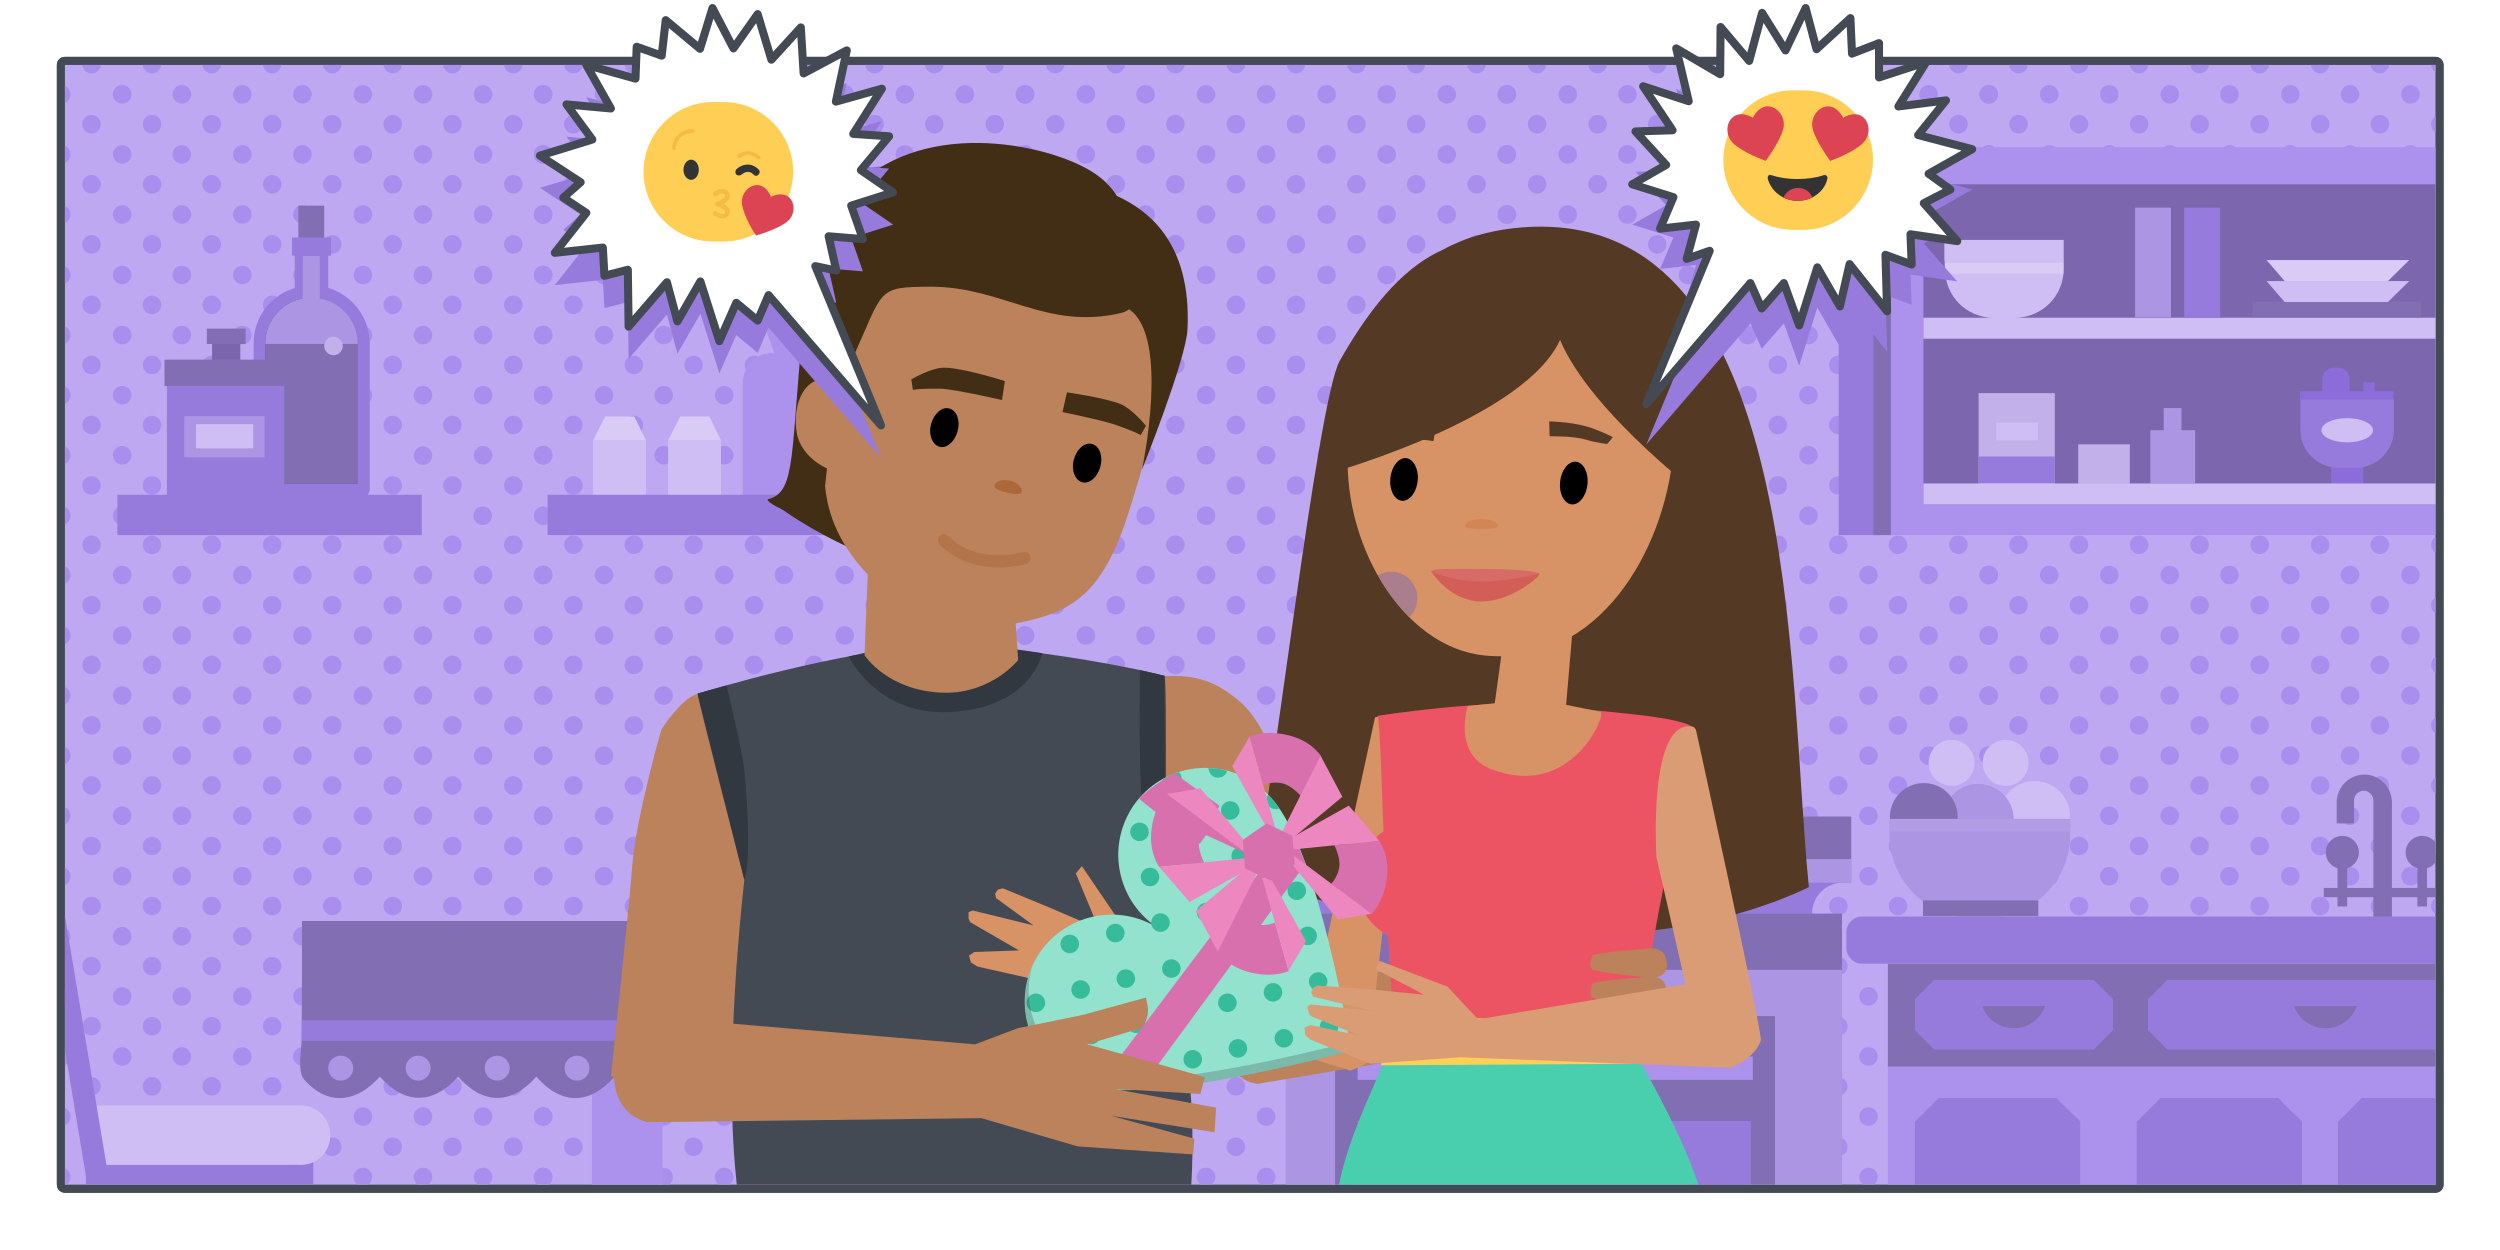 <svg version="1.1" id="Capa_1" xmlns="http://www.w3.org/2000/svg" xmlns:xlink="http://www.w3.org/1999/xlink" x="0px" y="0px" width="620px" height="310px" viewBox="0 0 620 310" xml:space="preserve"><style type="text/css">.st0{fill:#FFFFFF;} .st1{fill:#BDA8F1;} .st2{fill:#434A54;} .st3{clip-path:url(#SVGID_2_);} .st4{fill:#A98EED;} .st5{clip-path:url(#SVGID_4_);} .st6{fill:#CEBEF4;} .st7{fill:#D8CBF6;} .st8{fill:#AD92ED;} .st9{fill:#826EB2;} .st10{fill:#977BDC;} .st11{fill:#AC95E3;} .st12{fill:#666666;} .st13{fill:#007B75;} .st14{fill:#C1B0EA;} .st15{fill:#7B66AE;} .st16{fill:#B29DE5;} .st17{fill:#8F7F52;} .st18{fill:#7C67AE;} .st19{fill:#8B6CD8;} .st20{clip-path:url(#SVGID_6_);} .st21{fill:#422D15;} .st22{fill:#BB825C;} .st23{fill:#32383F;} .st24{fill:#AD683A;} .st25{fill:none;stroke:#B3744A;stroke-width:3;stroke-linecap:round;stroke-miterlimit:10;} .st26{fill:#543924;} .st27{fill:#D79266;} .st28{fill:#ED5463;} .st29{fill:#49CFAE;} .st30{fill:#FFCE54;} .st31{fill:#92E2CE;} .st32{fill:#36BB9B;} .st33{fill:#D870AD;} .st34{fill:#ED87C0;} .st35{opacity:0.2;fill:#1E1D1E;} .st36{fill:#DA9C74;} .st37{fill:#D76C66;} .st38{fill:#D38655;} .st39{fill:#D35E57;} .st40{opacity:0.5;fill:#7F6BB2;} .st41{fill:#FFFFFF;stroke:#434A54;stroke-width:2;stroke-linecap:round;stroke-linejoin:round;stroke-miterlimit:10;} .st42{fill:#DC4453;} .st43{fill:#333333;} .st44{fill:#F6BB43;}</style><path class="st0" d="M0 0h620v310H0z"/><path class="st1" d="M16.1 294.9c-.6 0-1-.4-1-1V16.1c0-.6.4-1 1-1H604c.6 0 1 .4 1 1v277.7c0 .6-.4 1-1 1H16.1z"/><path class="st2" d="M604 16.1v277.7H16.1V16.1H604m0-2H16.1c-1.1 0-2 .9-2 2v277.7c0 1.1.9 2 2 2H604c1.1 0 2-.9 2-2V16.1c0-1.1-.9-2-2-2z"/><path class="st1" d="M16.1 294.9c-.6 0-1-.4-1-1V16.1c0-.6.4-1 1-1H604c.6 0 1 .4 1 1v277.7c0 .6-.4 1-1 1H16.1z"/><path class="st2" d="M604 16.1v277.7H16.1V16.1H604m0-2H16.1c-1.1 0-2 .9-2 2v277.7c0 1.1.9 2 2 2H604c1.1 0 2-.9 2-2V16.1c0-1.1-.9-2-2-2z"/><defs><path id="SVGID_1_" d="M16.1 16.1H604v277.7H16.1z"/></defs><clipPath id="SVGID_2_"><use xlink:href="#SVGID_1_" overflow="visible"/></clipPath><g class="st3"><circle class="st4" cx="60.1" cy="142.6" r="2.3"/><circle class="st4" cx="60.1" cy="157.6" r="2.3"/><circle class="st4" cx="60.1" cy="172.5" r="2.3"/><circle class="st4" cx="60.1" cy="187.4" r="2.3"/><circle class="st4" cx="60.1" cy="83.1" r="2.3"/><circle class="st4" cx="60.1" cy="68.2" r="2.3"/><circle class="st4" cx="60.1" cy="53.2" r="2.3"/><circle class="st4" cx="60.1" cy="217.3" r="2.3"/><circle class="st4" cx="60.1" cy="202.3" r="2.3"/><circle class="st4" cx="52.5" cy="60.6" r="2.3"/><circle class="st4" cx="52.5" cy="75.6" r="2.3"/><circle class="st4" cx="52.5" cy="90.5" r="2.3"/><circle class="st4" cx="52.5" cy="45.7" r="2.3"/><circle class="st4" cx="60.1" cy="38.3" r="2.3"/><circle class="st4" cx="52.5" cy="15.9" r="2.3"/><circle class="st4" cx="52.5" cy="30.8" r="2.3"/><circle class="st4" cx="52.5" cy="194.8" r="2.3"/><circle class="st4" cx="52.5" cy="179.9" r="2.3"/><circle class="st4" cx="52.5" cy="209.8" r="2.3"/><circle class="st4" cx="60.1" cy="23.4" r="2.3"/><circle class="st4" cx="52.5" cy="164.9" r="2.3"/><circle class="st4" cx="52.5" cy="135.1" r="2.3"/><circle class="st4" cx="52.5" cy="150.1" r="2.3"/><circle class="st4" cx="22.7" cy="105.4" r="2.3"/><circle class="st4" cx="22.7" cy="135.1" r="2.3"/><circle class="st4" cx="22.7" cy="120.4" r="2.3"/><circle class="st4" cx="22.7" cy="75.6" r="2.3"/><circle class="st4" cx="22.7" cy="90.5" r="2.3"/><circle class="st4" cx="22.7" cy="15.9" r="2.3"/><circle class="st4" cx="22.7" cy="30.8" r="2.3"/><circle class="st4" cx="22.7" cy="60.6" r="2.3"/><circle class="st4" cx="22.7" cy="45.7" r="2.3"/><circle class="st4" cx="22.7" cy="209.8" r="2.3"/><circle class="st4" cx="30.3" cy="38.3" r="2.3"/><circle class="st4" cx="30.3" cy="23.4" r="2.3"/><circle class="st4" cx="22.7" cy="194.8" r="2.3"/><circle class="st4" cx="30.3" cy="53.2" r="2.3"/><circle class="st4" cx="22.7" cy="164.9" r="2.3"/><circle class="st4" cx="22.7" cy="150.1" r="2.3"/><circle class="st4" cx="22.7" cy="179.9" r="2.3"/><circle class="st4" cx="30.3" cy="68.2" r="2.3"/><circle class="st4" cx="30.3" cy="142.6" r="2.3"/><circle class="st4" cx="30.3" cy="172.5" r="2.3"/><circle class="st4" cx="30.3" cy="217.3" r="2.3"/><circle class="st4" cx="30.3" cy="83.1" r="2.3"/><circle class="st4" cx="30.3" cy="187.4" r="2.3"/><circle class="st4" cx="30.3" cy="157.6" r="2.3"/><circle class="st4" cx="30.3" cy="98" r="2.3"/><circle class="st4" cx="30.3" cy="112.9" r="2.3"/><circle class="st4" cx="30.3" cy="127.9" r="2.3"/><circle class="st4" cx="30.3" cy="202.3" r="2.3"/><circle class="st4" cx="67.5" cy="45.7" r="2.3"/><circle class="st4" cx="67.5" cy="75.6" r="2.3"/><circle class="st4" cx="67.5" cy="60.6" r="2.3"/><circle class="st4" cx="67.5" cy="30.8" r="2.3"/><circle class="st4" cx="67.5" cy="15.9" r="2.3"/><circle class="st4" cx="45.1" cy="202.3" r="2.3"/><circle class="st4" cx="45.1" cy="217.3" r="2.3"/><circle class="st4" cx="75" cy="187.4" r="2.3"/><circle class="st4" cx="75" cy="217.3" r="2.3"/><circle class="st4" cx="75" cy="202.3" r="2.3"/><circle class="st4" cx="75" cy="38.3" r="2.3"/><circle class="st4" cx="67.5" cy="209.8" r="2.3"/><circle class="st4" cx="67.5" cy="179.9" r="2.3"/><circle class="st4" cx="75" cy="23.4" r="2.3"/><circle class="st4" cx="67.5" cy="194.8" r="2.3"/><circle class="st4" cx="67.5" cy="135.1" r="2.3"/><circle class="st4" cx="67.5" cy="164.9" r="2.3"/><circle class="st4" cx="67.5" cy="150.1" r="2.3"/><circle class="st4" cx="75" cy="53.2" r="2.3"/><circle class="st4" cx="75" cy="142.6" r="2.3"/><circle class="st4" cx="75" cy="172.5" r="2.3"/><circle class="st4" cx="75" cy="157.6" r="2.3"/><circle class="st4" cx="75" cy="68.2" r="2.3"/><circle class="st4" cx="15.2" cy="38.3" r="2.3"/><circle class="st4" cx="15.2" cy="187.4" r="2.3"/><circle class="st4" cx="15.2" cy="217.3" r="2.3"/><circle class="st4" cx="15.2" cy="202.3" r="2.3"/><circle class="st4" cx="45.1" cy="187.4" r="2.3"/><circle class="st4" cx="15.2" cy="53.2" r="2.3"/><circle class="st4" cx="15.2" cy="142.6" r="2.3"/><circle class="st4" cx="15.2" cy="157.6" r="2.3"/><circle class="st4" cx="15.2" cy="68.2" r="2.3"/><circle class="st4" cx="15.2" cy="172.5" r="2.3"/><circle class="st4" cx="15.2" cy="127.9" r="2.3"/><circle class="st4" cx="15.2" cy="83.1" r="2.3"/><circle class="st4" cx="15.2" cy="98" r="2.3"/><circle class="st4" cx="15.2" cy="112.9" r="2.3"/><circle class="st4" cx="15.2" cy="23.4" r="2.3"/><circle class="st4" cx="45.1" cy="23.4" r="2.3"/><circle class="st4" cx="37.7" cy="194.8" r="2.3"/><circle class="st4" cx="45.1" cy="38.3" r="2.3"/><circle class="st4" cx="37.7" cy="135.1" r="2.3"/><circle class="st4" cx="37.7" cy="179.9" r="2.3"/><circle class="st4" cx="45.1" cy="53.2" r="2.3"/><circle class="st4" cx="37.7" cy="150.1" r="2.3"/><circle class="st4" cx="37.7" cy="164.9" r="2.3"/><circle class="st4" cx="37.7" cy="209.8" r="2.3"/><circle class="st4" cx="45.1" cy="68.2" r="2.3"/><circle class="st4" cx="45.1" cy="142.6" r="2.3"/><circle class="st4" cx="45.1" cy="157.6" r="2.3"/><circle class="st4" cx="45.1" cy="172.5" r="2.3"/><circle class="st4" cx="45.1" cy="83.1" r="2.3"/><circle class="st4" cx="37.7" cy="60.6" r="2.3"/><circle class="st4" cx="37.7" cy="75.6" r="2.3"/><circle class="st4" cx="37.7" cy="120.4" r="2.3"/><circle class="st4" cx="37.7" cy="105.4" r="2.3"/><circle class="st4" cx="37.7" cy="90.5" r="2.3"/><circle class="st4" cx="37.7" cy="15.9" r="2.3"/><circle class="st4" cx="37.7" cy="30.8" r="2.3"/><circle class="st4" cx="37.7" cy="45.7" r="2.3"/><g><circle class="st4" cx="60.1" cy="262" r="2.3"/><circle class="st4" cx="52.5" cy="269.4" r="2.3"/><circle class="st4" cx="52.5" cy="254.5" r="2.3"/><circle class="st4" cx="60.1" cy="247.1" r="2.3"/><circle class="st4" cx="52.5" cy="224.7" r="2.3"/><circle class="st4" cx="52.5" cy="239.6" r="2.3"/><circle class="st4" cx="60.1" cy="232.2" r="2.3"/><circle class="st4" cx="22.7" cy="224.7" r="2.3"/><circle class="st4" cx="22.7" cy="239.6" r="2.3"/><circle class="st4" cx="22.7" cy="269.4" r="2.3"/><circle class="st4" cx="22.7" cy="254.5" r="2.3"/><circle class="st4" cx="30.3" cy="247.1" r="2.3"/><circle class="st4" cx="30.3" cy="232.2" r="2.3"/><circle class="st4" cx="30.3" cy="262" r="2.3"/><circle class="st4" cx="67.5" cy="254.5" r="2.3"/><circle class="st4" cx="67.5" cy="269.4" r="2.3"/><circle class="st4" cx="67.5" cy="239.6" r="2.3"/><circle class="st4" cx="67.5" cy="224.7" r="2.3"/><circle class="st4" cx="75" cy="247.1" r="2.3"/><circle class="st4" cx="75" cy="232.2" r="2.3"/><circle class="st4" cx="75" cy="262" r="2.3"/><circle class="st4" cx="15.2" cy="247.1" r="2.3"/><circle class="st4" cx="15.2" cy="262" r="2.3"/><circle class="st4" cx="15.2" cy="276.9" r="2.3"/><circle class="st4" cx="15.2" cy="291.9" r="2.3"/><circle class="st4" cx="15.2" cy="232.2" r="2.3"/><circle class="st4" cx="45.1" cy="232.2" r="2.3"/><circle class="st4" cx="45.1" cy="247.1" r="2.3"/><circle class="st4" cx="45.1" cy="262" r="2.3"/><circle class="st4" cx="37.7" cy="269.4" r="2.3"/><circle class="st4" cx="37.7" cy="224.7" r="2.3"/><circle class="st4" cx="37.7" cy="239.6" r="2.3"/><circle class="st4" cx="37.7" cy="254.5" r="2.3"/></g><g><circle class="st4" cx="119.8" cy="142.6" r="2.3"/><circle class="st4" cx="119.8" cy="157.6" r="2.3"/><circle class="st4" cx="119.8" cy="172.5" r="2.3"/><circle class="st4" cx="119.8" cy="187.4" r="2.3"/><circle class="st4" cx="119.8" cy="83.1" r="2.3"/><circle class="st4" cx="119.8" cy="112.9" r="2.3"/><circle class="st4" cx="119.8" cy="68.2" r="2.3"/><circle class="st4" cx="119.8" cy="98" r="2.3"/><circle class="st4" cx="119.8" cy="53.2" r="2.3"/><circle class="st4" cx="119.8" cy="217.3" r="2.3"/><circle class="st4" cx="119.8" cy="202.3" r="2.3"/><circle class="st4" cx="112.2" cy="105.4" r="2.3"/><circle class="st4" cx="112.2" cy="60.6" r="2.3"/><circle class="st4" cx="112.2" cy="75.6" r="2.3"/><circle class="st4" cx="112.2" cy="90.5" r="2.3"/><circle class="st4" cx="112.2" cy="45.7" r="2.3"/><circle class="st4" cx="119.8" cy="38.3" r="2.3"/><circle class="st4" cx="112.2" cy="15.9" r="2.3"/><circle class="st4" cx="112.2" cy="30.8" r="2.3"/><circle class="st4" cx="112.2" cy="194.8" r="2.3"/><circle class="st4" cx="112.2" cy="179.9" r="2.3"/><circle class="st4" cx="112.2" cy="209.8" r="2.3"/><circle class="st4" cx="119.8" cy="23.4" r="2.3"/><circle class="st4" cx="112.2" cy="164.9" r="2.3"/><circle class="st4" cx="112.2" cy="135.1" r="2.3"/><circle class="st4" cx="112.2" cy="120.4" r="2.3"/><circle class="st4" cx="112.2" cy="150.1" r="2.3"/><circle class="st4" cx="82.4" cy="135.1" r="2.3"/><circle class="st4" cx="82.4" cy="15.9" r="2.3"/><circle class="st4" cx="82.4" cy="30.8" r="2.3"/><circle class="st4" cx="82.4" cy="60.6" r="2.3"/><circle class="st4" cx="82.4" cy="45.7" r="2.3"/><circle class="st4" cx="82.4" cy="209.8" r="2.3"/><circle class="st4" cx="90" cy="38.3" r="2.3"/><circle class="st4" cx="90" cy="23.4" r="2.3"/><circle class="st4" cx="82.4" cy="194.8" r="2.3"/><circle class="st4" cx="90" cy="53.2" r="2.3"/><circle class="st4" cx="82.4" cy="164.9" r="2.3"/><circle class="st4" cx="82.4" cy="150.1" r="2.3"/><circle class="st4" cx="82.4" cy="179.9" r="2.3"/><circle class="st4" cx="90" cy="68.2" r="2.3"/><circle class="st4" cx="90" cy="142.6" r="2.3"/><circle class="st4" cx="90" cy="172.5" r="2.3"/><circle class="st4" cx="90" cy="217.3" r="2.3"/><circle class="st4" cx="90" cy="83.1" r="2.3"/><circle class="st4" cx="90" cy="187.4" r="2.3"/><circle class="st4" cx="90" cy="157.6" r="2.3"/><circle class="st4" cx="90" cy="98" r="2.3"/><circle class="st4" cx="90" cy="202.3" r="2.3"/><circle class="st4" cx="127.3" cy="45.7" r="2.3"/><circle class="st4" cx="127.3" cy="75.6" r="2.3"/><circle class="st4" cx="127.3" cy="60.6" r="2.3"/><circle class="st4" cx="127.3" cy="90.5" r="2.3"/><circle class="st4" cx="127.3" cy="30.8" r="2.3"/><circle class="st4" cx="127.3" cy="15.9" r="2.3"/><circle class="st4" cx="104.9" cy="202.3" r="2.3"/><circle class="st4" cx="127.3" cy="105.4" r="2.3"/><circle class="st4" cx="104.9" cy="217.3" r="2.3"/><circle class="st4" cx="134.7" cy="187.4" r="2.3"/><circle class="st4" cx="134.7" cy="217.3" r="2.3"/><circle class="st4" cx="134.7" cy="202.3" r="2.3"/><circle class="st4" cx="127.3" cy="120.4" r="2.3"/><circle class="st4" cx="134.7" cy="38.3" r="2.3"/><circle class="st4" cx="127.3" cy="209.8" r="2.3"/><circle class="st4" cx="127.3" cy="179.9" r="2.3"/><circle class="st4" cx="134.7" cy="23.4" r="2.3"/><circle class="st4" cx="127.3" cy="194.8" r="2.3"/><circle class="st4" cx="127.3" cy="135.1" r="2.3"/><circle class="st4" cx="127.3" cy="164.9" r="2.3"/><circle class="st4" cx="127.3" cy="150.1" r="2.3"/><circle class="st4" cx="134.7" cy="53.2" r="2.3"/><circle class="st4" cx="134.7" cy="112.9" r="2.3"/><circle class="st4" cx="134.7" cy="142.6" r="2.3"/><circle class="st4" cx="134.7" cy="172.5" r="2.3"/><circle class="st4" cx="134.7" cy="157.6" r="2.3"/><circle class="st4" cx="134.7" cy="98" r="2.3"/><circle class="st4" cx="134.7" cy="68.2" r="2.3"/><circle class="st4" cx="134.7" cy="83.1" r="2.3"/><circle class="st4" cx="104.9" cy="187.4" r="2.3"/><circle class="st4" cx="104.9" cy="23.4" r="2.3"/><circle class="st4" cx="97.4" cy="194.8" r="2.3"/><circle class="st4" cx="104.9" cy="38.3" r="2.3"/><circle class="st4" cx="97.4" cy="135.1" r="2.3"/><circle class="st4" cx="97.4" cy="179.9" r="2.3"/><circle class="st4" cx="104.9" cy="53.2" r="2.3"/><circle class="st4" cx="97.4" cy="150.1" r="2.3"/><circle class="st4" cx="97.4" cy="164.9" r="2.3"/><circle class="st4" cx="97.4" cy="209.8" r="2.3"/><circle class="st4" cx="104.9" cy="68.2" r="2.3"/><circle class="st4" cx="104.9" cy="142.6" r="2.3"/><circle class="st4" cx="104.9" cy="157.6" r="2.3"/><circle class="st4" cx="104.9" cy="172.5" r="2.3"/><circle class="st4" cx="104.9" cy="83.1" r="2.3"/><circle class="st4" cx="104.9" cy="98" r="2.3"/><circle class="st4" cx="97.4" cy="60.6" r="2.3"/><circle class="st4" cx="97.4" cy="75.6" r="2.3"/><circle class="st4" cx="97.4" cy="120.4" r="2.3"/><circle class="st4" cx="97.4" cy="105.4" r="2.3"/><circle class="st4" cx="104.9" cy="113" r="2.3"/><circle class="st4" cx="97.4" cy="90.5" r="2.3"/><circle class="st4" cx="97.4" cy="15.9" r="2.3"/><circle class="st4" cx="97.4" cy="30.8" r="2.3"/><circle class="st4" cx="97.4" cy="45.7" r="2.3"/></g><g><circle class="st4" cx="119.8" cy="291.9" r="2.3"/><circle class="st4" cx="119.8" cy="276.9" r="2.3"/><circle class="st4" cx="112.2" cy="269.4" r="2.3"/><circle class="st4" cx="112.2" cy="284.4" r="2.3"/><circle class="st4" cx="112.2" cy="224.7" r="2.3"/><circle class="st4" cx="82.4" cy="284.4" r="2.3"/><circle class="st4" cx="82.4" cy="224.7" r="2.3"/><circle class="st4" cx="82.4" cy="269.4" r="2.3"/><circle class="st4" cx="90" cy="276.9" r="2.3"/><circle class="st4" cx="90" cy="291.9" r="2.3"/><circle class="st4" cx="127.3" cy="284.4" r="2.3"/><circle class="st4" cx="127.3" cy="269.4" r="2.3"/><circle class="st4" cx="127.3" cy="224.7" r="2.3"/><circle class="st4" cx="134.7" cy="276.9" r="2.3"/><circle class="st4" cx="134.7" cy="291.9" r="2.3"/><circle class="st4" cx="104.9" cy="276.9" r="2.3"/><circle class="st4" cx="104.9" cy="291.9" r="2.3"/><circle class="st4" cx="97.4" cy="269.4" r="2.3"/><circle class="st4" cx="97.4" cy="284.4" r="2.3"/><circle class="st4" cx="97.4" cy="224.7" r="2.3"/></g><g><circle class="st4" cx="179.6" cy="142.6" r="2.3"/><circle class="st4" cx="179.6" cy="157.6" r="2.3"/><circle class="st4" cx="179.6" cy="172.5" r="2.3"/><circle class="st4" cx="179.6" cy="83.1" r="2.3"/><circle class="st4" cx="179.6" cy="112.9" r="2.3"/><circle class="st4" cx="179.6" cy="98" r="2.3"/><circle class="st4" cx="172" cy="90.5" r="2.3"/><circle class="st4" cx="172" cy="164.9" r="2.3"/><circle class="st4" cx="172" cy="135.1" r="2.3"/><circle class="st4" cx="172" cy="150.1" r="2.3"/><circle class="st4" cx="142.2" cy="105.4" r="2.3"/><circle class="st4" cx="142.2" cy="135.1" r="2.3"/><circle class="st4" cx="142.2" cy="120.4" r="2.3"/><circle class="st4" cx="142.2" cy="75.6" r="2.3"/><circle class="st4" cx="142.2" cy="90.5" r="2.3"/><circle class="st4" cx="142.2" cy="15.9" r="2.3"/><circle class="st4" cx="142.2" cy="30.8" r="2.3"/><circle class="st4" cx="142.2" cy="45.7" r="2.3"/><circle class="st4" cx="142.2" cy="209.8" r="2.3"/><circle class="st4" cx="149.8" cy="23.4" r="2.3"/><circle class="st4" cx="142.2" cy="194.8" r="2.3"/><circle class="st4" cx="142.2" cy="164.9" r="2.3"/><circle class="st4" cx="142.2" cy="150.1" r="2.3"/><circle class="st4" cx="142.2" cy="179.9" r="2.3"/><circle class="st4" cx="149.8" cy="68.2" r="2.3"/><circle class="st4" cx="149.8" cy="142.6" r="2.3"/><circle class="st4" cx="149.8" cy="172.5" r="2.3"/><circle class="st4" cx="149.8" cy="217.3" r="2.3"/><circle class="st4" cx="149.8" cy="83.1" r="2.3"/><circle class="st4" cx="149.8" cy="187.4" r="2.3"/><circle class="st4" cx="149.8" cy="157.6" r="2.3"/><circle class="st4" cx="149.8" cy="98" r="2.3"/><circle class="st4" cx="149.8" cy="202.3" r="2.3"/><circle class="st4" cx="187" cy="90.5" r="2.3"/><circle class="st4" cx="187" cy="135.1" r="2.3"/><circle class="st4" cx="187" cy="164.9" r="2.3"/><circle class="st4" cx="187" cy="150.1" r="2.3"/><circle class="st4" cx="194.4" cy="142.6" r="2.3"/><circle class="st4" cx="194.4" cy="157.6" r="2.3"/><circle class="st4" cx="134.7" cy="38.3" r="2.3"/><circle class="st4" cx="134.7" cy="187.4" r="2.3"/><circle class="st4" cx="134.7" cy="217.3" r="2.3"/><circle class="st4" cx="134.7" cy="202.3" r="2.3"/><circle class="st4" cx="164.6" cy="187.4" r="2.3"/><circle class="st4" cx="134.7" cy="53.2" r="2.3"/><circle class="st4" cx="134.7" cy="142.6" r="2.3"/><circle class="st4" cx="134.7" cy="157.6" r="2.3"/><circle class="st4" cx="134.7" cy="68.2" r="2.3"/><circle class="st4" cx="134.7" cy="172.5" r="2.3"/><circle class="st4" cx="134.7" cy="83.1" r="2.3"/><circle class="st4" cx="134.7" cy="98" r="2.3"/><circle class="st4" cx="134.7" cy="112.9" r="2.3"/><circle class="st4" cx="134.7" cy="127.9" r="2.3"/><circle class="st4" cx="119.7" cy="127.9" r="2.3"/><circle class="st4" cx="134.7" cy="23.4" r="2.3"/><circle class="st4" cx="157.2" cy="194.8" r="2.3"/><circle class="st4" cx="157.2" cy="135.1" r="2.3"/><circle class="st4" cx="157.2" cy="179.9" r="2.3"/><circle class="st4" cx="157.2" cy="150.1" r="2.3"/><circle class="st4" cx="157.2" cy="164.9" r="2.3"/><circle class="st4" cx="157.2" cy="209.8" r="2.3"/><circle class="st4" cx="164.6" cy="142.6" r="2.3"/><circle class="st4" cx="164.6" cy="157.6" r="2.3"/><circle class="st4" cx="164.6" cy="172.5" r="2.3"/><circle class="st4" cx="164.6" cy="83.1" r="2.3"/><circle class="st4" cx="164.6" cy="98" r="2.3"/><circle class="st4" cx="164.6" cy="112.9" r="2.3"/><circle class="st4" cx="157.2" cy="120.4" r="2.3"/><circle class="st4" cx="157.2" cy="105.4" r="2.3"/><circle class="st4" cx="157.2" cy="90.5" r="2.3"/><circle class="st4" cx="157.2" cy="15.9" r="2.3"/><g><circle class="st4" cx="179.6" cy="291.9" r="2.3"/><circle class="st4" cx="179.6" cy="276.9" r="2.3"/><circle class="st4" cx="172" cy="284.4" r="2.3"/><circle class="st4" cx="142.2" cy="284.4" r="2.3"/><circle class="st4" cx="142.2" cy="224.7" r="2.3"/><circle class="st4" cx="142.2" cy="269.4" r="2.3"/><circle class="st4" cx="134.7" cy="276.9" r="2.3"/><circle class="st4" cx="134.7" cy="291.9" r="2.3"/><circle class="st4" cx="164.6" cy="276.9" r="2.3"/><circle class="st4" cx="164.6" cy="291.9" r="2.3"/><circle class="st4" cx="157.2" cy="224.7" r="2.3"/></g></g><g><circle class="st4" cx="231.7" cy="15.9" r="2.3"/><circle class="st4" cx="231.7" cy="30.8" r="2.3"/><circle class="st4" cx="239.3" cy="23.4" r="2.3"/><circle class="st4" cx="201.9" cy="135.1" r="2.3"/><circle class="st4" cx="201.9" cy="15.9" r="2.3"/><circle class="st4" cx="209.5" cy="23.4" r="2.3"/><circle class="st4" cx="201.9" cy="164.9" r="2.3"/><circle class="st4" cx="201.9" cy="150.1" r="2.3"/><circle class="st4" cx="209.5" cy="142.6" r="2.3"/><circle class="st4" cx="209.5" cy="157.6" r="2.3"/><circle class="st4" cx="246.7" cy="30.8" r="2.3"/><circle class="st4" cx="246.7" cy="15.9" r="2.3"/><circle class="st4" cx="254.2" cy="38.3" r="2.3"/><circle class="st4" cx="254.2" cy="23.4" r="2.3"/><circle class="st4" cx="254.2" cy="157.6" r="2.3"/><circle class="st4" cx="224.4" cy="23.4" r="2.3"/><circle class="st4" cx="224.4" cy="38.3" r="2.3"/><circle class="st4" cx="216.9" cy="150.1" r="2.3"/><circle class="st4" cx="216.9" cy="15.9" r="2.3"/><circle class="st4" cx="216.9" cy="30.8" r="2.3"/></g><g><circle class="st4" cx="299.1" cy="142.6" r="2.3"/><circle class="st4" cx="299.1" cy="157.6" r="2.3"/><circle class="st4" cx="299.1" cy="127.9" r="2.3"/><circle class="st4" cx="299.1" cy="83.1" r="2.3"/><circle class="st4" cx="299.1" cy="112.9" r="2.3"/><circle class="st4" cx="299.1" cy="68.2" r="2.3"/><circle class="st4" cx="299.1" cy="98" r="2.3"/><circle class="st4" cx="299.1" cy="53.2" r="2.3"/><circle class="st4" cx="291.5" cy="105.4" r="2.3"/><circle class="st4" cx="291.5" cy="60.6" r="2.3"/><circle class="st4" cx="291.5" cy="90.5" r="2.3"/><circle class="st4" cx="291.5" cy="45.7" r="2.3"/><circle class="st4" cx="299.1" cy="38.3" r="2.3"/><circle class="st4" cx="291.5" cy="15.9" r="2.3"/><circle class="st4" cx="291.5" cy="30.8" r="2.3"/><circle class="st4" cx="299.1" cy="23.4" r="2.3"/><circle class="st4" cx="291.5" cy="164.9" r="2.3"/><circle class="st4" cx="291.5" cy="135.1" r="2.3"/><circle class="st4" cx="291.5" cy="120.4" r="2.3"/><circle class="st4" cx="291.5" cy="150.1" r="2.3"/><circle class="st4" cx="261.7" cy="15.9" r="2.3"/><circle class="st4" cx="261.7" cy="30.8" r="2.3"/><circle class="st4" cx="269.3" cy="38.3" r="2.3"/><circle class="st4" cx="269.3" cy="23.4" r="2.3"/><circle class="st4" cx="261.7" cy="150.1" r="2.3"/><circle class="st4" cx="269.3" cy="157.6" r="2.3"/><circle class="st4" cx="306.5" cy="45.7" r="2.3"/><circle class="st4" cx="306.5" cy="75.6" r="2.3"/><circle class="st4" cx="306.5" cy="60.6" r="2.3"/><circle class="st4" cx="306.5" cy="90.5" r="2.3"/><circle class="st4" cx="306.5" cy="30.8" r="2.3"/><circle class="st4" cx="306.5" cy="15.9" r="2.3"/><circle class="st4" cx="306.5" cy="105.4" r="2.3"/><circle class="st4" cx="306.5" cy="120.4" r="2.3"/><circle class="st4" cx="314" cy="38.3" r="2.3"/><circle class="st4" cx="314" cy="23.4" r="2.3"/><circle class="st4" cx="306.5" cy="135.1" r="2.3"/><circle class="st4" cx="306.5" cy="164.9" r="2.3"/><circle class="st4" cx="306.5" cy="150.1" r="2.3"/><circle class="st4" cx="314" cy="53.2" r="2.3"/><circle class="st4" cx="314" cy="127.9" r="2.3"/><circle class="st4" cx="314" cy="112.9" r="2.3"/><circle class="st4" cx="314" cy="142.6" r="2.3"/><circle class="st4" cx="314" cy="172.5" r="2.3"/><circle class="st4" cx="314" cy="157.6" r="2.3"/><circle class="st4" cx="314" cy="98" r="2.3"/><circle class="st4" cx="314" cy="68.2" r="2.3"/><circle class="st4" cx="314" cy="83.1" r="2.3"/><circle class="st4" cx="254.2" cy="38.3" r="2.3"/><circle class="st4" cx="254.2" cy="157.6" r="2.3"/><circle class="st4" cx="254.2" cy="23.4" r="2.3"/><circle class="st4" cx="284.1" cy="23.4" r="2.3"/><circle class="st4" cx="284.1" cy="38.3" r="2.3"/><circle class="st4" cx="276.7" cy="135.1" r="2.3"/><circle class="st4" cx="284.1" cy="53.2" r="2.3"/><circle class="st4" cx="276.7" cy="150.1" r="2.3"/><circle class="st4" cx="276.7" cy="164.9" r="2.3"/><circle class="st4" cx="284.1" cy="142.6" r="2.3"/><circle class="st4" cx="284.1" cy="157.6" r="2.3"/><circle class="st4" cx="284.1" cy="127.9" r="2.3"/><circle class="st4" cx="284.1" cy="112.9" r="2.3"/><circle class="st4" cx="276.7" cy="15.9" r="2.3"/><circle class="st4" cx="276.7" cy="30.8" r="2.3"/><circle class="st4" cx="276.7" cy="45.7" r="2.3"/><g><circle class="st4" cx="299.1" cy="291.9" r="2.3"/><circle class="st4" cx="306.5" cy="284.4" r="2.3"/><circle class="st4" cx="306.5" cy="269.4" r="2.3"/><circle class="st4" cx="314" cy="276.9" r="2.3"/><circle class="st4" cx="314" cy="291.9" r="2.3"/></g></g><g><circle class="st4" cx="358.8" cy="53.2" r="2.3"/><circle class="st4" cx="351.2" cy="60.6" r="2.3"/><circle class="st4" cx="351.2" cy="45.7" r="2.3"/><circle class="st4" cx="358.8" cy="38.3" r="2.3"/><circle class="st4" cx="351.2" cy="15.9" r="2.3"/><circle class="st4" cx="351.2" cy="30.8" r="2.3"/><circle class="st4" cx="358.8" cy="23.4" r="2.3"/><circle class="st4" cx="321.4" cy="105.4" r="2.3"/><circle class="st4" cx="321.4" cy="135.1" r="2.3"/><circle class="st4" cx="321.4" cy="120.4" r="2.3"/><circle class="st4" cx="321.4" cy="75.6" r="2.3"/><circle class="st4" cx="321.4" cy="90.5" r="2.3"/><circle class="st4" cx="321.4" cy="15.9" r="2.3"/><circle class="st4" cx="321.4" cy="30.8" r="2.3"/><circle class="st4" cx="321.4" cy="60.6" r="2.3"/><circle class="st4" cx="321.4" cy="45.7" r="2.3"/><circle class="st4" cx="329" cy="38.3" r="2.3"/><circle class="st4" cx="329" cy="23.4" r="2.3"/><circle class="st4" cx="329" cy="53.2" r="2.3"/><circle class="st4" cx="321.4" cy="164.9" r="2.3"/><circle class="st4" cx="321.4" cy="150.1" r="2.3"/><circle class="st4" cx="329" cy="68.2" r="2.3"/><circle class="st4" cx="329" cy="83.1" r="2.3"/><circle class="st4" cx="329" cy="98" r="2.3"/><circle class="st4" cx="329" cy="112.9" r="2.3"/><circle class="st4" cx="366.2" cy="45.7" r="2.3"/><circle class="st4" cx="366.2" cy="60.6" r="2.3"/><circle class="st4" cx="366.2" cy="30.8" r="2.3"/><circle class="st4" cx="366.2" cy="15.9" r="2.3"/><circle class="st4" cx="373.7" cy="38.3" r="2.3"/><circle class="st4" cx="373.7" cy="23.4" r="2.3"/><circle class="st4" cx="373.7" cy="53.2" r="2.3"/><circle class="st4" cx="343.9" cy="23.4" r="2.3"/><circle class="st4" cx="343.9" cy="38.3" r="2.3"/><circle class="st4" cx="343.9" cy="53.2" r="2.3"/><circle class="st4" cx="343.9" cy="68.2" r="2.3"/><circle class="st4" cx="336.4" cy="60.6" r="2.3"/><circle class="st4" cx="336.4" cy="75.6" r="2.3"/><circle class="st4" cx="336.4" cy="15.9" r="2.3"/><circle class="st4" cx="336.4" cy="30.8" r="2.3"/><circle class="st4" cx="336.4" cy="45.7" r="2.3"/></g><g><circle class="st4" cx="418.6" cy="68.2" r="2.3"/><circle class="st4" cx="411" cy="60.6" r="2.3"/><circle class="st4" cx="411" cy="15.9" r="2.3"/><circle class="st4" cx="411" cy="30.8" r="2.3"/><circle class="st4" cx="418.6" cy="23.4" r="2.3"/><circle class="st4" cx="381.2" cy="15.9" r="2.3"/><circle class="st4" cx="381.2" cy="30.8" r="2.3"/><circle class="st4" cx="381.2" cy="45.7" r="2.3"/><circle class="st4" cx="388.8" cy="38.3" r="2.3"/><circle class="st4" cx="388.8" cy="23.4" r="2.3"/><circle class="st4" cx="388.8" cy="53.2" r="2.3"/><circle class="st4" cx="433.4" cy="98" r="2.3"/><circle class="st4" cx="433.4" cy="83.1" r="2.3"/><circle class="st4" cx="373.7" cy="38.3" r="2.3"/><circle class="st4" cx="373.7" cy="53.2" r="2.3"/><circle class="st4" cx="373.7" cy="23.4" r="2.3"/><circle class="st4" cx="403.6" cy="23.4" r="2.3"/><circle class="st4" cx="403.6" cy="38.3" r="2.3"/><circle class="st4" cx="403.6" cy="53.2" r="2.3"/><circle class="st4" cx="396.2" cy="60.6" r="2.3"/><circle class="st4" cx="396.2" cy="15.9" r="2.3"/><circle class="st4" cx="396.2" cy="30.8" r="2.3"/><circle class="st4" cx="396.2" cy="45.7" r="2.3"/><g><circle class="st4" cx="478.3" cy="142.6" r="2.3"/><circle class="st4" cx="478.3" cy="157.6" r="2.3"/><circle class="st4" cx="478.3" cy="172.5" r="2.3"/><circle class="st4" cx="478.3" cy="187.4" r="2.3"/><circle class="st4" cx="470.7" cy="194.8" r="2.3"/><circle class="st4" cx="470.7" cy="179.9" r="2.3"/><circle class="st4" cx="470.7" cy="209.8" r="2.3"/><circle class="st4" cx="478.3" cy="23.4" r="2.3"/><circle class="st4" cx="470.7" cy="164.9" r="2.3"/><circle class="st4" cx="470.7" cy="135.1" r="2.3"/><circle class="st4" cx="470.7" cy="150.1" r="2.3"/><circle class="st4" cx="440.9" cy="105.4" r="2.3"/><circle class="st4" cx="440.9" cy="135.1" r="2.3"/><circle class="st4" cx="440.9" cy="120.4" r="2.3"/><circle class="st4" cx="440.9" cy="90.5" r="2.3"/><circle class="st4" cx="440.9" cy="150.1" r="2.3"/><circle class="st4" cx="448.5" cy="142.6" r="2.3"/><circle class="st4" cx="448.5" cy="172.5" r="2.3"/><circle class="st4" cx="448.5" cy="83.1" r="2.3"/><circle class="st4" cx="448.5" cy="187.4" r="2.3"/><circle class="st4" cx="448.5" cy="157.6" r="2.3"/><circle class="st4" cx="448.5" cy="98" r="2.3"/><circle class="st4" cx="448.5" cy="112.9" r="2.3"/><circle class="st4" cx="448.5" cy="127.9" r="2.3"/><circle class="st4" cx="448.5" cy="202.3" r="2.3"/><circle class="st4" cx="485.7" cy="30.8" r="2.3"/><circle class="st4" cx="485.7" cy="15.9" r="2.3"/><circle class="st4" cx="463.4" cy="202.3" r="2.3"/><circle class="st4" cx="463.4" cy="217.3" r="2.3"/><circle class="st4" cx="493.2" cy="187.4" r="2.3"/><circle class="st4" cx="493.2" cy="38.3" r="2.3"/><circle class="st4" cx="485.7" cy="179.9" r="2.3"/><circle class="st4" cx="493.2" cy="23.4" r="2.3"/><circle class="st4" cx="485.7" cy="135.1" r="2.3"/><circle class="st4" cx="485.7" cy="164.9" r="2.3"/><circle class="st4" cx="485.7" cy="150.1" r="2.3"/><circle class="st4" cx="493.2" cy="142.6" r="2.3"/><circle class="st4" cx="493.2" cy="172.5" r="2.3"/><circle class="st4" cx="493.2" cy="157.6" r="2.3"/><circle class="st4" cx="463.4" cy="187.4" r="2.3"/><circle class="st4" cx="455.9" cy="194.8" r="2.3"/><circle class="st4" cx="455.9" cy="135.1" r="2.3"/><circle class="st4" cx="455.9" cy="179.9" r="2.3"/><circle class="st4" cx="455.9" cy="150.1" r="2.3"/><circle class="st4" cx="455.9" cy="164.9" r="2.3"/><circle class="st4" cx="463.4" cy="142.6" r="2.3"/><circle class="st4" cx="463.4" cy="157.6" r="2.3"/><circle class="st4" cx="463.4" cy="172.5" r="2.3"/><circle class="st4" cx="455.9" cy="120.4" r="2.3"/><circle class="st4" cx="455.9" cy="105.4" r="2.3"/><circle class="st4" cx="455.9" cy="90.5" r="2.3"/><g><circle class="st4" cx="470.7" cy="224.7" r="2.3"/><circle class="st4" cx="463.4" cy="247.1" r="2.3"/><circle class="st4" cx="463.4" cy="262" r="2.3"/><circle class="st4" cx="463.4" cy="276.9" r="2.3"/><circle class="st4" cx="463.4" cy="291.9" r="2.3"/><circle class="st4" cx="455.9" cy="269.4" r="2.3"/><circle class="st4" cx="455.9" cy="284.4" r="2.3"/><circle class="st4" cx="455.9" cy="224.7" r="2.3"/><circle class="st4" cx="455.9" cy="239.6" r="2.3"/><circle class="st4" cx="455.9" cy="254.5" r="2.3"/></g></g></g><g><circle class="st4" cx="538.1" cy="142.6" r="2.3"/><circle class="st4" cx="538.1" cy="157.6" r="2.3"/><circle class="st4" cx="538.1" cy="172.5" r="2.3"/><circle class="st4" cx="538.1" cy="187.4" r="2.3"/><circle class="st4" cx="538.1" cy="217.3" r="2.3"/><circle class="st4" cx="538.1" cy="202.3" r="2.3"/><circle class="st4" cx="538.1" cy="38.3" r="2.3"/><circle class="st4" cx="530.5" cy="15.9" r="2.3"/><circle class="st4" cx="530.5" cy="30.8" r="2.3"/><circle class="st4" cx="530.5" cy="194.8" r="2.3"/><circle class="st4" cx="530.5" cy="179.9" r="2.3"/><circle class="st4" cx="530.5" cy="209.8" r="2.3"/><circle class="st4" cx="538.1" cy="23.4" r="2.3"/><circle class="st4" cx="530.5" cy="164.9" r="2.3"/><circle class="st4" cx="530.5" cy="135.1" r="2.3"/><circle class="st4" cx="530.5" cy="150.1" r="2.3"/><circle class="st4" cx="500.6" cy="135.1" r="2.3"/><circle class="st4" cx="500.6" cy="15.9" r="2.3"/><circle class="st4" cx="500.6" cy="30.8" r="2.3"/><circle class="st4" cx="508.2" cy="38.3" r="2.3"/><circle class="st4" cx="508.2" cy="23.4" r="2.3"/><circle class="st4" cx="500.6" cy="164.9" r="2.3"/><circle class="st4" cx="500.6" cy="150.1" r="2.3"/><circle class="st4" cx="500.6" cy="179.9" r="2.3"/><circle class="st4" cx="508.2" cy="142.6" r="2.3"/><circle class="st4" cx="508.2" cy="172.5" r="2.3"/><circle class="st4" cx="508.2" cy="217.3" r="2.3"/><circle class="st4" cx="508.2" cy="187.4" r="2.3"/><circle class="st4" cx="508.2" cy="157.6" r="2.3"/><circle class="st4" cx="545.5" cy="30.8" r="2.3"/><circle class="st4" cx="545.5" cy="15.9" r="2.3"/><circle class="st4" cx="523.1" cy="202.3" r="2.3"/><circle class="st4" cx="523.1" cy="217.3" r="2.3"/><circle class="st4" cx="552.9" cy="187.4" r="2.3"/><circle class="st4" cx="552.9" cy="217.3" r="2.3"/><circle class="st4" cx="552.9" cy="202.3" r="2.3"/><circle class="st4" cx="552.9" cy="38.3" r="2.3"/><circle class="st4" cx="545.5" cy="209.8" r="2.3"/><circle class="st4" cx="545.5" cy="179.9" r="2.3"/><circle class="st4" cx="552.9" cy="23.4" r="2.3"/><circle class="st4" cx="545.5" cy="194.8" r="2.3"/><circle class="st4" cx="545.5" cy="135.1" r="2.3"/><circle class="st4" cx="545.5" cy="164.9" r="2.3"/><circle class="st4" cx="545.5" cy="150.1" r="2.3"/><circle class="st4" cx="552.9" cy="142.6" r="2.3"/><circle class="st4" cx="552.9" cy="172.5" r="2.3"/><circle class="st4" cx="552.9" cy="157.6" r="2.3"/><circle class="st4" cx="493.2" cy="38.3" r="2.3"/><circle class="st4" cx="493.2" cy="187.4" r="2.3"/><circle class="st4" cx="523.1" cy="187.4" r="2.3"/><circle class="st4" cx="493.2" cy="142.6" r="2.3"/><circle class="st4" cx="493.2" cy="157.6" r="2.3"/><circle class="st4" cx="493.2" cy="172.5" r="2.3"/><circle class="st4" cx="493.2" cy="23.4" r="2.3"/><circle class="st4" cx="523.1" cy="23.4" r="2.3"/><circle class="st4" cx="515.6" cy="194.8" r="2.3"/><circle class="st4" cx="523.1" cy="38.3" r="2.3"/><circle class="st4" cx="515.6" cy="135.1" r="2.3"/><circle class="st4" cx="515.6" cy="179.9" r="2.3"/><circle class="st4" cx="515.6" cy="150.1" r="2.3"/><circle class="st4" cx="515.6" cy="164.9" r="2.3"/><circle class="st4" cx="515.6" cy="209.8" r="2.3"/><circle class="st4" cx="523.1" cy="142.6" r="2.3"/><circle class="st4" cx="523.1" cy="157.6" r="2.3"/><circle class="st4" cx="523.1" cy="172.5" r="2.3"/><circle class="st4" cx="515.6" cy="15.9" r="2.3"/><circle class="st4" cx="515.6" cy="30.8" r="2.3"/><g><circle class="st4" cx="530.5" cy="224.7" r="2.3"/><circle class="st4" cx="545.5" cy="224.7" r="2.3"/><circle class="st4" cx="515.6" cy="224.7" r="2.3"/></g><g><circle class="st4" cx="597.8" cy="142.6" r="2.3"/><circle class="st4" cx="597.8" cy="157.6" r="2.3"/><circle class="st4" cx="597.8" cy="172.5" r="2.3"/><circle class="st4" cx="597.8" cy="187.4" r="2.3"/><circle class="st4" cx="597.8" cy="217.3" r="2.3"/><circle class="st4" cx="597.8" cy="202.3" r="2.3"/><circle class="st4" cx="597.8" cy="38.3" r="2.3"/><circle class="st4" cx="590.2" cy="15.9" r="2.3"/><circle class="st4" cx="590.2" cy="30.8" r="2.3"/><circle class="st4" cx="590.2" cy="194.8" r="2.3"/><circle class="st4" cx="590.2" cy="179.9" r="2.3"/><circle class="st4" cx="590.2" cy="209.8" r="2.3"/><circle class="st4" cx="597.8" cy="23.4" r="2.3"/><circle class="st4" cx="590.2" cy="164.9" r="2.3"/><circle class="st4" cx="590.2" cy="135.1" r="2.3"/><circle class="st4" cx="590.2" cy="150.1" r="2.3"/><circle class="st4" cx="560.4" cy="135.1" r="2.3"/><circle class="st4" cx="560.4" cy="15.9" r="2.3"/><circle class="st4" cx="560.4" cy="30.8" r="2.3"/><circle class="st4" cx="560.4" cy="209.8" r="2.3"/><circle class="st4" cx="568" cy="38.3" r="2.3"/><circle class="st4" cx="568" cy="23.4" r="2.3"/><circle class="st4" cx="560.4" cy="194.8" r="2.3"/><circle class="st4" cx="560.4" cy="164.9" r="2.3"/><circle class="st4" cx="560.4" cy="150.1" r="2.3"/><circle class="st4" cx="560.4" cy="179.9" r="2.3"/><circle class="st4" cx="568" cy="142.6" r="2.3"/><circle class="st4" cx="568" cy="172.5" r="2.3"/><circle class="st4" cx="568" cy="217.3" r="2.3"/><circle class="st4" cx="568" cy="187.4" r="2.3"/><circle class="st4" cx="568" cy="157.6" r="2.3"/><circle class="st4" cx="568" cy="202.3" r="2.3"/><circle class="st4" cx="605.2" cy="30.8" r="2.3"/><circle class="st4" cx="605.2" cy="15.9" r="2.3"/><circle class="st4" cx="582.8" cy="202.3" r="2.3"/><circle class="st4" cx="582.8" cy="217.3" r="2.3"/><circle class="st4" cx="605.2" cy="209.8" r="2.3"/><circle class="st4" cx="605.2" cy="179.9" r="2.3"/><circle class="st4" cx="605.2" cy="194.8" r="2.3"/><circle class="st4" cx="605.2" cy="135.1" r="2.3"/><circle class="st4" cx="605.2" cy="164.9" r="2.3"/><circle class="st4" cx="605.2" cy="150.1" r="2.3"/><circle class="st4" cx="582.8" cy="187.4" r="2.3"/><circle class="st4" cx="582.8" cy="23.4" r="2.3"/><circle class="st4" cx="575.4" cy="194.8" r="2.3"/><circle class="st4" cx="582.8" cy="38.3" r="2.3"/><circle class="st4" cx="575.4" cy="135.1" r="2.3"/><circle class="st4" cx="575.4" cy="179.9" r="2.3"/><circle class="st4" cx="575.4" cy="150.1" r="2.3"/><circle class="st4" cx="575.4" cy="164.9" r="2.3"/><circle class="st4" cx="575.4" cy="209.8" r="2.3"/><circle class="st4" cx="582.8" cy="142.6" r="2.3"/><circle class="st4" cx="582.8" cy="157.6" r="2.3"/><circle class="st4" cx="582.8" cy="172.5" r="2.3"/><circle class="st4" cx="575.4" cy="15.9" r="2.3"/><circle class="st4" cx="575.4" cy="30.8" r="2.3"/><g><circle class="st4" cx="590.2" cy="224.7" r="2.3"/><circle class="st4" cx="560.4" cy="224.7" r="2.3"/><circle class="st4" cx="605.2" cy="224.7" r="2.3"/><circle class="st4" cx="575.4" cy="224.7" r="2.3"/></g></g></g></g><defs><path id="SVGID_3_" d="M16.1 16.1H604v277.7H16.1z"/></defs><clipPath id="SVGID_4_"><use xlink:href="#SVGID_3_" overflow="visible"/></clipPath><g class="st5"><path class="st6" d="M165.7 109.2h13.1v15.4h-13.1z"/><path class="st7" d="M168.7 103.3h7.2l2.9 5.9h-13.1z"/><path class="st6" d="M147.1 109.2h13.1v15.4h-13.1z"/><path class="st7" d="M150.1 103.3h7.2l2.9 5.9h-13.1z"/><path class="st8" d="M192 87.6l-3.4-10h14.7l-3.1 10c4.1 0 7.5 3.3 7.5 7.5v29.5h-23.5V95c0-4.1 3.3-7.5 7.5-7.5h.3z"/><circle class="st9" cx="218.7" cy="55.5" r="14.2"/><path class="st10" d="M135.8 122.7h87.3v10h-87.3z"/><g><path class="st10" d="M316.7 218.9v-5.8h142.4v5.8h-2c-4.3 0-7.7 3.4-7.7 7.7h7.4V302H318.9v-75.4h7.4c0-4.3-3.4-7.7-7.7-7.7h-1.9z"/><path class="st11" d="M318.9 240.5h137.9V302H318.9z"/><path class="st9" d="M331.1 252h109.1v48.5H331.1z"/><path class="st10" d="M336.7 278h97.5v19h-97.5z"/><path class="st9" d="M316.7 202.5h142.4v10.6H316.7z"/><path class="st8" d="M336.7 262h98v5.8h-98z"/><path class="st12" d="M415.7 289.6v.1l-.1-.1z"/><path class="st11" d="M316.7 213.1h142.4v5.8H316.7z"/><path class="st9" d="M318.9 226.6h137.9v13.9H318.9z"/></g><g><path class="st10" d="M64.8 123.3c-1 0-1.9-.8-1.9-1.9V85.1c0-7.9 6.4-14.3 14.4-14.3 7.9 0 14.3 6.4 14.4 14.3v36.3c0 1-.8 1.9-1.9 1.9h-25z"/><path class="st10" d="M73.1 59.4h8.3v16.8h-8.3z"/><path class="st13" d="M65.8 85.2c0-6.3 5.1-11.4 11.4-11.4 6.3 0 11.4 5.1 11.4 11.4V120H65.8V85.2z"/><path class="st9" d="M65.8 85.2c0-6.3 5.1-11.4 11.4-11.4 6.3 0 11.4 5.1 11.4 11.4V120H65.8V85.2z"/><path class="st11" d="M75.1 63.5h4.2v12.2h-4.2z"/><path class="st11" d="M77.3 73.8c6.3 0 11.4 5.1 11.4 11.4v.1H65.8v-.1c0-6.3 5.1-11.4 11.5-11.4z"/><path class="st14" d="M80.4 85.8c0 1.3 1.1 2.3 2.3 2.3 1.3 0 2.3-1.1 2.3-2.3 0-1.3-1.1-2.3-2.3-2.3-1.2-.1-2.3 1-2.3 2.3z"/><path class="st9" d="M74 51h6.4v9.9H74z"/><path class="st10" d="M72.4 58.9h9.7v4.5h-9.7z"/><g><path class="st10" d="M41.4 90.2h29.1v33.1H41.4z"/><path class="st15" d="M52.6 82.8h7v8.6h-7z"/><path class="st9" d="M51.3 81.5h9.6v3.8h-9.6z"/><path class="st11" d="M45.7 103.2h19.9v10.2H45.7z"/><path class="st6" d="M48.6 105.2h14.2v6H48.6z"/><path class="st9" d="M40.8 89.2H71v6.5H40.8z"/></g><path class="st10" d="M29.1 122.7h75.5v10H29.1z"/></g><g><path class="st9" d="M593.2 199v29.4h-4.6v-29.9c0-1.3-1.1-2.4-2.4-2.4-1.3 0-2.4 1.1-2.4 2.4v5.7h-4.3V199c0-3.8 3.1-6.9 6.9-6.9 3.7 0 6.8 3.1 6.8 6.9z"/><path class="st9" d="M576.3 220.2h28.5v2.3h-28.5z"/><path class="st9" d="M579.7 211.9h2.4v12.9h-2.4zM599.5 211.9h2.4v12.9h-2.4z"/><circle class="st9" cx="600.7" cy="211.4" r="4.1"/><circle class="st9" cx="580.9" cy="211.4" r="4.1"/><circle class="st6" cx="497.4" cy="189.2" r="5.7"/><circle class="st6" cx="484" cy="189.2" r="5.7"/><circle class="st6" cx="504.6" cy="202.5" r="8.8"/><circle class="st11" cx="490.6" cy="203.2" r="8.8"/><circle class="st9" cx="477.1" cy="202.6" r="8.4"/><path class="st11" d="M489.3 227.7h3.4c11.4 0 20.7-9.3 20.7-20.7v-3.9h-44.8v3.9c0 11.4 9.3 20.7 20.7 20.7z"/><path class="st8" d="M468.2 239H620v62.5H468.2z"/><path class="st9" d="M468.2 239h151.1v25.5H468.2z"/><path class="st10" d="M461.8 239h153.3c.1 0 .1-11.7 0-11.7H461.8c-2.1 0-3.9 1.7-3.9 3.9v4c.1 2.1 1.8 3.8 3.9 3.8zM537.5 260.3h78.4c.3-.3.2-17.1 0-17.3h-78.4l-4.8 4.8v7.7c1.9 1.8 2.9 2.9 4.8 4.8zM479.7 260.3h39.5l4.8-4.8v-7.7l-4.8-4.8h-39.5l-4.8 4.8v7.7l4.8 4.8zM565 272.3h-29.2l-5.9 5.9V300c.1.1 40.8.1 41 0v-21.9c-2.4-2.3-3.7-3.5-5.9-5.8zM614.9 272.3h-29.2l-5.9 5.9V300c.1.1 35.2.1 35.2 0 0 0 .1-27.5-.1-27.7zM510 272.3h-29.2l-5.9 5.9V300c.2.2 40.6.4 41 0v-21.9c-2.4-2.3-3.6-3.5-5.9-5.8z"/><path class="st9" d="M584.5 249.5c-1.1 3.2-4.2 5.5-7.8 5.5-3.6 0-6.7-2.3-7.8-5.5h15.6zM507.2 249.5c-1.1 3.2-4.2 5.5-7.8 5.5-3.6 0-6.7-2.3-7.8-5.5h15.6zM476.9 223.3h28.6v3.9h-28.6z"/><path class="st16" d="M468.5 203.1h44.9v3.1h-44.9z"/></g><g><path class="st17" d="M477 45.7h135.4v79.4H477z"/><path class="st8" d="M469 36.5h142.3v96.2H469z"/><path class="st18" d="M477 45.7h135.4v79.4H477z"/><path class="st19" d="M578.1 110.2h8v9.8h-8z"/><path class="st14" d="M515.4 110.2h12.8v9.8h-12.8z"/><path class="st11" d="M536.6 106.7v-5.5h4.4v5.5h3.4v13.2h-11.1v-13.2z"/><path class="st14" d="M490.7 97.5h18.9V120h-18.9z"/><path class="st10" d="M490.7 113.2h18.9v6.7h-18.9z"/><path class="st6" d="M495.1 104.8h10.3v4.4h-10.3z"/><path class="st19" d="M576 102h6.7v-8c0-1.5-1.2-2.8-2.8-2.8h-1.2c-1.5 0-2.8 1.2-2.8 2.8v8zM586.1 94.8h2.8v6.3h-2.8z"/><path class="st10" d="M580 116h4.2c5.3 0 9.5-4.3 9.5-9.5V99h-23.2v7.5c-.1 5.2 4.2 9.5 9.5 9.5z"/><path class="st19" d="M570.4 97h23.2v2h-23.2z"/><ellipse class="st6" cx="582.1" cy="106.7" rx="6.4" ry="3"/><path class="st6" d="M477 78.8h135.4V84H477zM477 119.9h135.4v5.2H477zM494.4 78.8h5.3c6.7 0 12.1-5.4 12.1-12.1v-7.2h-29.4v7.2c-.1 6.7 5.3 12.1 12 12.1z"/><path class="st6" d="M511.7 64.1c0 .4 0 .8-.1 1.2h-29.3c0-.4-.1-.8-.1-1.2v-4.5h29.4v4.5z"/><path class="st7" d="M482.3 65.2h29.4v2.7h-29.4z"/><path class="st11" d="M529.5 51.5h8.9v27.2h-8.9z"/><path class="st10" d="M541.7 51.5h8.9v27.2h-8.9z"/><path class="st9" d="M558.6 74.8h41.8v3.9h-41.8z"/><path class="st6" d="M566.6 74.9h25.6l5.3-5.2h-35.4z"/><path class="st7" d="M566.6 69.7h25.6l5.3-5.2h-35.4z"/><path class="st10" d="M456 36.5h13v96.2h-13z"/><path class="st9" d="M464.6 36.5h4.3v96.2h-4.3z"/></g><g><path class="st10" d="M77.7 302.7h-5.5v-14.3l5.5-.2z"/><path class="st6" d="M74.6 288.9H24v-14.8h50.5c4.1 0 7.4 3.3 7.4 7.4.1 4.1-3.2 7.4-7.3 7.4z"/><path class="st10" d="M74.4 288.9h-48l-15.9-95.4-5.4.9 16.2 97.2v11.1h5.5v-6.3h47.6z"/><g><path class="st8" d="M146.8 254.7h17.5v48.7h-17.5z"/><path class="st9" d="M74.9 228.4c0 9.8 0 19.5-.1 29.3 0 2.5-1.1 8 .6 10 6 6.8 13.1 5.7 18.8-.7 6.2 7 13.2 7 19.4 0 6.2 7 13.2 7.1 19.4 0 6.2 7.1 13.2 7.1 19.4 0 6.2 7 77.7-6.3 77.7-9.3 0-2.2.1-29.3-.1-29.3H74.9z"/><circle class="st11" cx="143.1" cy="264.9" r="3.1"/><circle class="st11" cx="123.3" cy="264.9" r="3.1"/><circle class="st11" cx="103.7" cy="264.9" r="3.1"/><circle class="st11" cx="84.5" cy="264.9" r="3.1"/><path class="st10" d="M74.9 253h155.2v5.1H74.9z"/></g></g></g><defs><path id="SVGID_5_" d="M16.1 16.1H604v277.7H16.1z"/></defs><clipPath id="SVGID_6_"><use xlink:href="#SVGID_5_" overflow="visible"/></clipPath><g class="st20"><path class="st21" d="M190.4 123.7s21.1 17.3 46.2 19c25.1 1.7-30-33.6-30-33.6s-7 17-16.2 14.6z"/><path class="st22" d="M164 181s-6.3 21.9-7.2 33.7c-.7 9.8-5.3 52.3-5.3 52.3l34 1.5 11.8-70.6s-13.4-23-23.6-25.7c-3-.7-8.4 6.6-9.7 8.8zM377 239.2l-50.4 2.5c-1.7-12.9-3.7-31-5.8-38.9-1.9-7.4-6.1-22.5-13.1-28.6-6.3-5.5-11.4-6.9-19-6.5-7.8.4-6.7 10.8-6.7 10.8s5.9 32.4 9 43.2c3.8 13.4 10.2 34.9 10.2 34.9s3.1 11.4 10.7 12.2l69.4-11.7-4.3-17.9z"/><path class="st2" d="M288.8 167.6c-7.3-2-40.2-8.4-58.7-7.4-21.8 1.2-54.6 11.1-57.1 11.8-.3.1 11.6 46.2 11.6 46.2 0 .2-3.7 30.9-3 58.6.2 8.6 1 16.8 1.9 23.8.5 3.8 111.3 1.3 111.4 0 4-39.9-7.6-66.2-5.9-79.3 0 .1.5-53.8-.2-53.7z"/><path class="st23" d="M173 172l11.6 46.2s2.1-4.1 0-27.3c-.4-4.1-4.4-20.9-4.4-20.9l-7.2 2zM289 221.4l-.2-53.8-6.1-1.4s-.4 24.9.6 34.5c1 9.6 5.7 20.7 5.7 20.7zM216.3 161.5l-5.8 1.3s6.9 14.6 24.8 13.8c20.5-.9 23.2-14.6 23.2-14.6s-27.4-4.8-42.2-.5z"/><path class="st22" d="M252.3 54.5c-22.6-3.7-40 15.4-45 40-4 20.1-5.8 33.3 7.9 48l-.8 20s5.8 9 19.8 9.3c11.7.2 18.3-8.1 18.3-8.1l-.6-9.1c13.9-2.7 21.5-7 28.1-27.8 13.9-43.9 14.2-65.4-27.7-72.3z"/><path d="M272.9 115.7c-.7 2.6-2.7 4.4-4.5 3.9-1.8-.5-2.8-3-2.1-5.6.7-2.6 2.7-4.4 4.5-3.9 1.9.5 2.8 3 2.1 5.6zM237.5 106.9c-.7 2.6-2.7 4.4-4.5 3.9-1.8-.5-2.8-3-2.1-5.6.7-2.6 2.7-4.4 4.5-3.9 1.9.5 2.8 3 2.1 5.6z"/><path class="st21" d="M264.6 97.3s9.2 1.3 13.3 2.9c2.9 1.2 6.3 5.4 6.3 5.4l-1.3 2.3s-1.2-.8-6.4-2.6c-3.2-1.1-13-3.1-13-3.1l1.1-4.9zM249.2 94.5s-11-3.5-15.4-3.3c-3.1.1-7.8 2.9-7.8 2.9l.4 2.6s1.4-.4 6.9-.3c3.4.1 15.2 2.8 15.2 2.8l.7-4.7z"/><path class="st21" d="M277 48.6c-2.2-3.5-5.4-5.9-9.5-7.8-13.1-6.2-44.6-11.5-60.3 11.3-5.6 8.1-7 17.5-7.7 25.1-3.6 34.9-1.8 44.8-9 46.6-1.7.4 12.9 9.4 14.2-4 2.5-24.6 4.2-25.2 6.7-30.8 7.9-17.5 5.9-17.8 19.4-17.9 18 0 28.6 10.9 47.3 6.5.8-.2 1.4-.5 1.9-.9 10.3 6.9 3.2 39.8 3.2 39.8s11-27.4 11.3-34.9c1-21.6-9.9-29.5-17.5-33z"/><path class="st24" d="M246.6 120.5c.3-1.2 2-1.7 3.9-1.3 1.9.5 3.1 1.8 2.9 2.9-.3 1.2-7.1-.4-6.8-1.6z"/><path class="st25" d="M254.1 138.4s-12 3.6-20-4.4"/><path class="st22" d="M214.6 105.2c1.1 6.4.2 11-4 11.9-4.1.9-11.9-3.3-13-9.7-1.1-6.4 1.4-12.4 5.5-13.2 4.1-.9 10.4 4.6 11.5 11z"/><g><path class="st26" d="M332.3 89.4c8.8-15.5 17.1-23.7 25.4-27.4 5.6-3.1 12.5-5.2 21.2-5.7 68.2-3.7 64.4 111.5 69.7 163.7 0 0-21.4 11.1-49.9 11.4-64.3.7-87.6-14.9-87.6-14.9 3.8-13.5 15.5-117.2 21.2-127.1z"/><path class="st27" d="M341 177.9l-15 69.3-42.5-7.1c-2-3.9-4.8-10-4.8-10l-10.4-15.3-1.5 1.8 5.7 13.7-12.9-5.5-10.9-4.5-1.2.3-.7 1 .2 1.1 9.3 6.8-15.1-3.7-1 .4v1.6l.4.9 12.1 7-11.1.4-1.3.9.5 1.7 1.6 1 12.4 2.8 21.6 5.1 58.5 17.9s5.8-1.8 8.6-5.9c2.1-3 0-5.4-3.1-7.4l6.4-54.5s2.8-22.7-5.8-19.8z"/><path class="st28" d="M406.6 265.2c0-29.4 15.2-81.9 13.8-84.3-2-3.4-24.3-4.4-37.9-6-13.6-1.6-40.8 2.6-40.8 2.6.6 4.2.9 15.5 1.4 28.7-4.1 2.7-6.8 7.3-6.8 12.6 0 5.7 3.2 10.6 7.9 13.2.5 9.6 1.2 18.5 2.1 25.1.7 4.7-10.8 20.4-10.1 27.1.3 2.9 84.7 9.7 84.7 9.7s-14.3-26.7-14.3-28.7z"/><path class="st29" d="M407 263.8s-66.1-3.6-63.4-3.6c2.7 0-12.2 24.1-12.2 40.3 0 2.4 92.2 6.6 92.1 4.3-.3-13.7-16.5-41-16.5-41z"/><path class="st30" d="M342.5 264.2l3.1-11.9 62.2.8-.4 10.7z"/><path class="st31" d="M310.5 193.8c-10.1-6.4-23.4-3.4-29.8 6.6-6.4 10.1-3.4 23.4 6.6 29.8 1.8 1.2 1.8 1.2 0 0-10.1-6.4-23.4-3.4-29.8 6.6-6.4 10.1-3.4 23.4 6.6 29.8 2 1.3 4.2 2.2 6.4 2.7 14.1 4.9 64.6-8.7 64.6-8.7s-8-49.9-19.7-62.5c-1.3-1.6-3-3.1-4.9-4.3z"/><circle class="st32" cx="268" cy="245.4" r="2.3"/><circle class="st32" cx="279.2" cy="242.7" r="2.3"/><circle class="st32" cx="290.5" cy="240.2" r="2.3"/><circle class="st32" cx="301.7" cy="237.4" r="2.3"/><circle class="st32" cx="313.1" cy="234.9" r="2.3"/><circle class="st32" cx="324.3" cy="232.1" r="2.3"/><circle class="st32" cx="270.6" cy="256.7" r="2.3"/><circle class="st32" cx="281.8" cy="253.9" r="2.3"/><circle class="st32" cx="293.1" cy="251.4" r="2.3"/><circle class="st32" cx="304.4" cy="248.7" r="2.3"/><circle class="st32" cx="315.7" cy="246.1" r="2.3"/><circle class="st32" cx="326.9" cy="243.4" r="2.3"/><circle class="st32" cx="284.5" cy="265.3" r="2.3"/><circle class="st32" cx="295.8" cy="262.7" r="2.3"/><circle class="st32" cx="307" cy="260" r="2.3"/><circle class="st32" cx="318.4" cy="257.5" r="2.3"/><circle class="st32" cx="329.6" cy="254.7" r="2.3"/><path class="st32" d="M275.5 267.5c-.3-1.2-1.5-2-2.8-1.7-1.2.3-2 1.5-1.7 2.8.1.4.3.8.6 1.1.8.2 1.6.3 2.6.5 1-.5 1.6-1.6 1.3-2.7z"/><circle class="st32" cx="276.6" cy="231.4" r="2.3"/><circle class="st32" cx="265.3" cy="234.1" r="2.3"/><circle class="st32" cx="321.6" cy="220.9" r="2.3"/><circle class="st32" cx="310.4" cy="223.5" r="2.3"/><circle class="st32" cx="319" cy="209.6" r="2.3"/><circle class="st32" cx="307.7" cy="212.3" r="2.3"/><circle class="st32" cx="305.1" cy="201" r="2.3"/><circle class="st32" cx="293.8" cy="203.6" r="2.3"/><circle class="st32" cx="282.6" cy="206.3" r="2.3"/><circle class="st32" cx="296.5" cy="214.9" r="2.3"/><circle class="st32" cx="285.2" cy="217.5" r="2.3"/><circle class="st32" cx="299.1" cy="226.2" r="2.3"/><circle class="st32" cx="287.8" cy="228.8" r="2.3"/><circle class="st32" cx="256.9" cy="248.7" r="2.3"/><path class="st32" d="M299.7 190.5c0 .2 0 .4.1.6.3 1.2 1.5 2 2.8 1.7.9-.2 1.5-.8 1.7-1.6-1.5-.5-3-.7-4.6-.7zM288.4 193.2c0 .2 0 .3.1.5.3 1.2 1.5 2 2.8 1.7 1.2-.3 2-1.5 1.7-2.8-.1-.5-.3-.8-.7-1.1-1.3.4-2.6 1-3.9 1.7zM315.5 198.1c-.3-.4-.6-.7-1-1-.4.5-.5 1.2-.4 1.8.3 1.2 1.5 2 2.8 1.7.1 0 .3-.1.4-.1-.6-.9-1.2-1.7-1.8-2.4zM261.6 258.8c-.3-1.2-1.5-2-2.8-1.7-1 .2-1.7 1.1-1.8 2.1.5.8 1 1.6 1.6 2.4.4.1.8.2 1.2.1 1.4-.4 2.1-1.6 1.8-2.9z"/><g><path class="st33" d="M320.3 205.7l-48.3 64 10.6.6 22.8-31.1c1.2.8 2.8 1.5 4.8 2 5.9 1.4 9.4-.4 9.4-.4l-3.4-12s-1.5.7-3.5.6l11.1-15.2-3.5-8.5z"/><path class="st33" d="M286.6 201.4c-.4 1.1-.8 2.5-1 4.1-.8 6 1.9 9.5 1.9 9.5l11.1-1.1s-1.3-2.5-1.3-4.8l.2.2 1.6-2.2 15 6.9-13.6-9.5 1.9-4.7-11.1-8s-5 2.4-8.8 6.2c.2.3 1.9 1.7 4.1 3.4zM319.3 182.3c-5.9-1.4-9.4.4-9.4.4l3.4 12s1.9-.9 4.4-.5c2.5.4 4.9 3.2 4.9 3.2l5-9.9c-.1-.1-2.4-3.9-8.3-5.2zM342 208.5l-11.1 1.1s1.7 3.2 1.2 5.7-2 3.9-2 3.9l10 7.5s2.9-2.6 3.8-8.6c.9-6.1-1.9-9.6-1.9-9.6z"/><path class="st34" d="M320.2 214.1l11.6 13.9 8.3-1.4-19.1-14.3M320.4 210.7l21.6-2.2-7.5-8.7-16.4 9.2"/><g><path class="st34" d="M315.1 217.7l8.8 15.7-4.3 7.3-6.6-23M311.7 216.6L302 236l-5.4-10.1 14.4-12.1"/></g><g><path class="st34" d="M309.3 209.3l-11.6-13.8-8.3 1.4 19.1 14.3M309.1 212.8l-21.6 2.2 7.5 8.7 16.4-9.2"/><g><path class="st34" d="M314.4 205.8l-8.8-15.8 4.3-7.3 6.5 23.1M317.7 206.8l9.8-19.4 5.4 10.2-14.4 12"/></g></g><path class="st33" d="M321.1 214.4l-5.9 4-6.4-3-.6-7.1 5.9-4.1 6.4 3.1z"/></g><g><path class="st35" d="M289.2 228.2c.5.4.5.4 0 0zM271.5 266.7c-2.2-.6-4.4-1.4-6.4-2.7-8.2-5.2-11.7-15.1-9.2-24-4 9.5-.8 20.8 8.3 26.6 2 1.3 4.2 2.2 6.4 2.7 14.1 4.9 64.6-8.7 64.6-8.7s-.1-.8-.4-2.2c-8.1 2.1-50.6 12.8-63.3 8.3z"/></g><path class="st22" d="M409.7 235.2s-14.4.9-14.8 1.9c-.3 1-1 2.5 0 3.3s13.6 2 13.6 2 5.2.8 4.9-3.4c-.3-4.1-3.7-3.8-3.7-3.8z"/><path class="st22" d="M409.7 242.2s-14.4.9-14.8 1.9c-.3 1-1 2.5 0 3.3s13.6 2 13.6 2 5.2.8 4.9-3.4c-.3-4.1-3.7-3.8-3.7-3.8zM410 250.1s-14.4-.3-14.9.6c-.4 1-1.2 2.4-.3 3.3s13.4 3.2 13.4 3.2 5.1 1.2 5.1-3-3.3-4.1-3.3-4.1z"/><path class="st36" d="M420.6 181l-.5-.7c-11.5-2.9-9.3 32.3-9.3 32.3l7.2 31.5-51.4 8.7c-3.1-3.2-7.6-8.1-7.6-8.1l-16.9-6.4-.9 2.1 12 6.3-13.9-1.4-12.7-.9-1 .6-.4 1.2.5 1 14.7 3.5-15.4-1.6-.8.6.4 1.6.7.8 11.8 4.7-12.2-2.6-1.4.7.2 1.8 1.4 1.2 14.9 5.9 22.2-1.6 66.9 2.6s6.1-2.1 7.6-6.8c.4-1.7-16.1-77-16.1-77z"/><path class="st27" d="M402.4 81.3c-.7.3-1.5.5-2.3.5-24.1 0-50.7 1.1-63.2 25.1-.6 1.2-1.5 2.1-2.4 2.6 0 .2 0 .3-.1.5-2.1 23.8 13 50.7 34.1 52.6 28 2.5 44.2-26.1 46.4-49.9 1.3-13.9-3.6-24.5-12.5-31.4z"/><path class="st26" d="M424.2 124.8s-.6-31.7-1.1-32.7c-6.7-14-47.1-38.9-75.6-4.8-.8.9-20.9 31-20.9 31s49-13.1 59.7-32.8l.6-1.2c7.7 18.5 37.3 40.5 37.3 40.5z"/><path d="M393.7 120.1c-.3 2.9-2 5.1-3.9 5-1.9-.2-3.2-2.7-2.9-5.6.3-2.9 2-5.1 3.9-5 1.9.2 3.2 2.7 2.9 5.6zM351.6 119.2c-.3 2.9-2 5.1-3.9 5-1.9-.2-3.2-2.7-2.9-5.6.3-2.9 2-5.1 3.9-5 1.8.2 3.2 2.7 2.9 5.6z"/><path class="st27" d="M396.9 176.5c-1.2-.2-4.9-1-8.5-1.7l3.7-43.2-15.5-.1-5.9 42.9-6.7.7s-3.8 11.8 5.7 15.6c20.1 7.9 29-13.9 27.2-14.2z"/><path class="st37" d="M381.8 142.3c-.2 1.1-7.6 6.9-14.5 6.9-7 0-11.9-6.7-12.3-7.4-.6-1 6.9-.7 13.9-.7s13 .7 12.9 1.2z"/><path class="st26" d="M384.2 104.5s5.1.1 9 1.2c2.8.7 6.8 2.7 6.8 2.7l-1.4 1.7s-2.4-.2-5.4-1.1c-3-.9-8.9-.8-8.9-.8l-.1-3.7zM356.1 105.8s-12.6 3.6-9.5 3.1c3.1-.5 8.9.5 8.9.5l.6-3.6z"/><path class="st38" d="M363.3 130.5c0-1 1.8-1.8 4.1-1.8s4.1.8 4.1 1.8-8.2.9-8.2 0z"/><path class="st39" d="M367.3 149.1c-7 0-11.7-6.2-12.3-7.4 0 0 5.2 2.5 12.6 2.5 6.7 0 14.2-2 14.2-2-.4 1.4-7.5 7-14.5 6.9z"/><path class="st40" d="M345 141.8c-1.2 0-2.3.3-3.3.9 2.2 3.9 4.8 7.4 7.8 10.3 1.3-1.2 2-2.9 2-4.7 0-3.6-2.9-6.5-6.5-6.5z"/><path class="st22" d="M169.1 252.8l-15.1 3.6s-6.8 18.2 6.5 21.9l82.9-1 23.8 7 28.7 2 .3-3.9-20.7-5.7 25.7 4.1.4-6.1L276 270l21.7 1.3 1.1-4.2-29.2-8.1 13.3-4c1.5-1.5 2.1-3.6 1.7-5.6l-.4-2-15.7 4.3-16.1 3.3-10.6 4-72.7-6.2z"/></g></g><path class="st10" d="M434.1 80.2l2.8 6.3 5.5-6.3 3.8 10.5 4.5-14.4 5.6 9.7 2.4-10.5 9.3 11.7-.4-14 6.5 2.4-.3-7.5 11.6 1.7-8.3-9.4 6.6-3.4-5.4-3.9 10.8-6.1-13.4-3.5 6.9-8.6-11.8 1.5 6.9-11-11.7 3.8v-8.5l-6.7 2.6-.4-8.8-8.4 7.7-2.7-10.2-5 10.5-5.8-9.3-3.2 11.9-7.1-8.4-.1 11.7-10.9-6.4 3.1 13.1-11.3-3.7 7.3 10.9-9.2.3 7.6 8.3-8.4 4.8 10.2 3.2-3.3 7.8 8.9-1-2.3 8.5 5.7-2-15.7 38z"/><path class="st41" d="M434.1 70.2l2.8 6.3 5.5-6.3 3.8 10.5 4.5-14.4 5.6 9.7 2.4-10.5 9.3 11.7-.4-14 6.5 2.4-.3-7.5 11.6 1.7-8.3-9.4 6.6-3.4-5.4-3.9 10.8-6.1-13.4-3.5 6.9-8.6-11.8 1.5 6.9-11-11.7 3.8v-8.5l-6.7 2.6-.4-8.8-8.4 7.7L447.8 2l-5 10.5-5.8-9.3-3.2 11.9-7.1-8.4-.1 11.7-10.9-6.4 3.1 13.1-11.3-3.7 7.3 10.9-9.2.3 7.6 8.3-8.4 4.8 10.2 3.2-3.3 7.8 8.9-1-2.3 8.5 5.7-2-15.7 38z"/><g><path class="st10" d="M144 53.2l-4.3 3.8 5.7 3.8-7.8 9.9 11.9-1.3.4 7 5.8-1.5.2 14.1 9.5-11 2.6 9.7 5.7-9.9 4.7 14.8 4.2-9.5 5.3 4.4 2.7-6.3 22.5 26.1 5.4 6.2-3.1-7.6L202.2 74l5.2 1.1-1.9-8.5 8.5.7-2.9-8.3 10.4-3.3-8-5.5 7-8.4-8.9-.6 7.1-11.2-11.4 3.2 2.7-12.7-10.7 5.7-.7-11.4-7.3 8-3.4-11.3-6 8.5-5.2-10-3.1 10.1-8.5-7.1-1 8.8-6.2-2.2-.3 7.9-12.2-3.4 6.1 10.8-11-1 6.4 8.7-13 4 10.1 6.6z"/><path class="st41" d="M144 45.2l-4.3 3.8 5.7 3.8-7.8 9.9 11.9-1.3.4 7 5.8-1.5.2 14.1 9.5-11 2.6 9.7 5.7-9.9 4.7 14.8 4.2-9.5 5.3 4.4 2.7-6.3 22.5 26.1 5.4 6.2-3.1-7.6L202.2 66l5.2 1.1-1.9-8.5 8.5.7-2.9-8.3 10.4-3.3-8-5.5 7-8.4-8.9-.6 7.1-11.2-11.4 3.2 2.7-12.7-10.7 5.7-.7-11.4-7.3 8-3.4-11.3-6 8.5-5.2-10-3.1 10.1-8.5-7.1-1 8.8-6.2-2.2-.3 7.9-12.2-3.4 6.1 10.8-11-1 6.4 8.7-13 4 10.1 6.6z"/></g><g><path class="st30" d="M447.2 57h-2.5c-9.5 0-17.3-7.7-17.3-17.3 0-9.5 7.7-17.3 17.3-17.3h2.5c9.5 0 17.3 7.7 17.3 17.3-.1 9.5-7.8 17.3-17.3 17.3z"/><path class="st42" d="M457.1 29.2c-3-5.7-8.5-1.7-7.6 2.6.8 3.3 4.4 8.1 4.4 8.1.5-.2 5.6-2 8.1-4.4 3.2-3.1.7-9.5-4.9-6.3zM434.7 29.2c3-5.7 8.5-1.7 7.6 2.6-.8 3.3-4.4 8.1-4.4 8.1-.5-.2-5.6-2-8.1-4.4-3.2-3.1-.7-9.5 4.9-6.3z"/><path class="st43" d="M439.2 43.4c-.5-.2-.9.3-.8.9.8 3.1 3.8 5.5 7.4 5.5 3.6 0 6.7-2.3 7.4-5.5.1-.5-.3-1-.8-.9-2 .7-4.3 1-6.7 1-2.2 0-4.5-.3-6.5-1z"/><g><path class="st42" d="M445.9 46.6c-1.6 0-3 1-3.6 2.4 1.1.5 2.3.8 3.6.8 1.3 0 2.5-.3 3.6-.8-.6-1.5-2-2.4-3.6-2.4z"/></g></g><g><path class="st30" d="M179.4 59.9h-2.5c-9.5 0-17.3-7.7-17.3-17.3 0-9.5 7.7-17.3 17.3-17.3h2.5c9.5 0 17.3 7.7 17.3 17.3-.1 9.6-7.8 17.3-17.3 17.3z"/><path class="st44" d="M178 51.1c-.3 0-.5-.2-.6-.5-.1-.3.1-.6.5-.7.6-.1 1.7-.6 1.9-1.2 0-.1.1-.3-.1-.5-.4-.5-1.4 0-2 .4-.3.2-.6.1-.8-.1-.2-.3-.1-.6.1-.8 1.2-.9 2.7-1.3 3.6-.2.5.7.5 1.2.3 1.6-.4 1.1-2.1 1.8-2.8 1.9l-.1.1z"/><path class="st44" d="M179.2 54.2c-.7 0-1.5-.3-2.2-.8-.3-.2-.3-.5-.1-.8.2-.3.5-.3.8-.1.6.4 1.6.9 2 .4.2-.2.2-.4.1-.5-.2-.5-1.3-1.1-1.9-1.2-.3-.1-.5-.3-.5-.7.1-.3.3-.5.7-.5.7.1 2.4.8 2.8 1.9.1.4.2 1-.3 1.6-.4.5-.9.7-1.4.7z"/><path class="st43" d="M187.5 43.6c-.2 0-.5-.1-.6-.3-1.4-1.4-2.7-.2-3 0-.4.3-.9.3-1.3 0-.3-.4-.3-.9 0-1.3 1.1-1.1 3.5-2 5.5 0 .4.3.4.9 0 1.3-.1.2-.4.3-.6.3z"/><ellipse class="st43" cx="171.4" cy="42.1" rx="1.9" ry="2.5"/><path class="st42" d="M191.2 48.8c5.4-2.5 7.2 3.5 4.1 6.1-2.4 2-7.8 3.5-7.8 3.5-.3-.4-3-4.6-3.5-7.8-.5-4 4.9-7.3 7.2-1.8z"/><path class="st44" d="M167.2 37.2c-.3 0-.5-.3-.5-.6.1-1.3.7-2.5 1.6-3.3.9-.8 2.2-1.3 3.4-1.3.3 0 .5.2.5.5s-.2.5-.5.5h-.1c-1 0-1.9.4-2.7 1-.7.7-1.2 1.6-1.3 2.6.1.4-.1.6-.4.6z"/><g><path class="st44" d="M188.1 39.5c-.1 0-.2 0-.3-.1-1.4-1.2-2.8-1.3-4.2-.3-.2.2-.6.1-.7-.1-.2-.2-.1-.6.1-.7 1.7-1.2 3.7-1.1 5.4.4.2.2.3.5.1.7-.1.1-.2.1-.4.1z"/></g></g></svg>